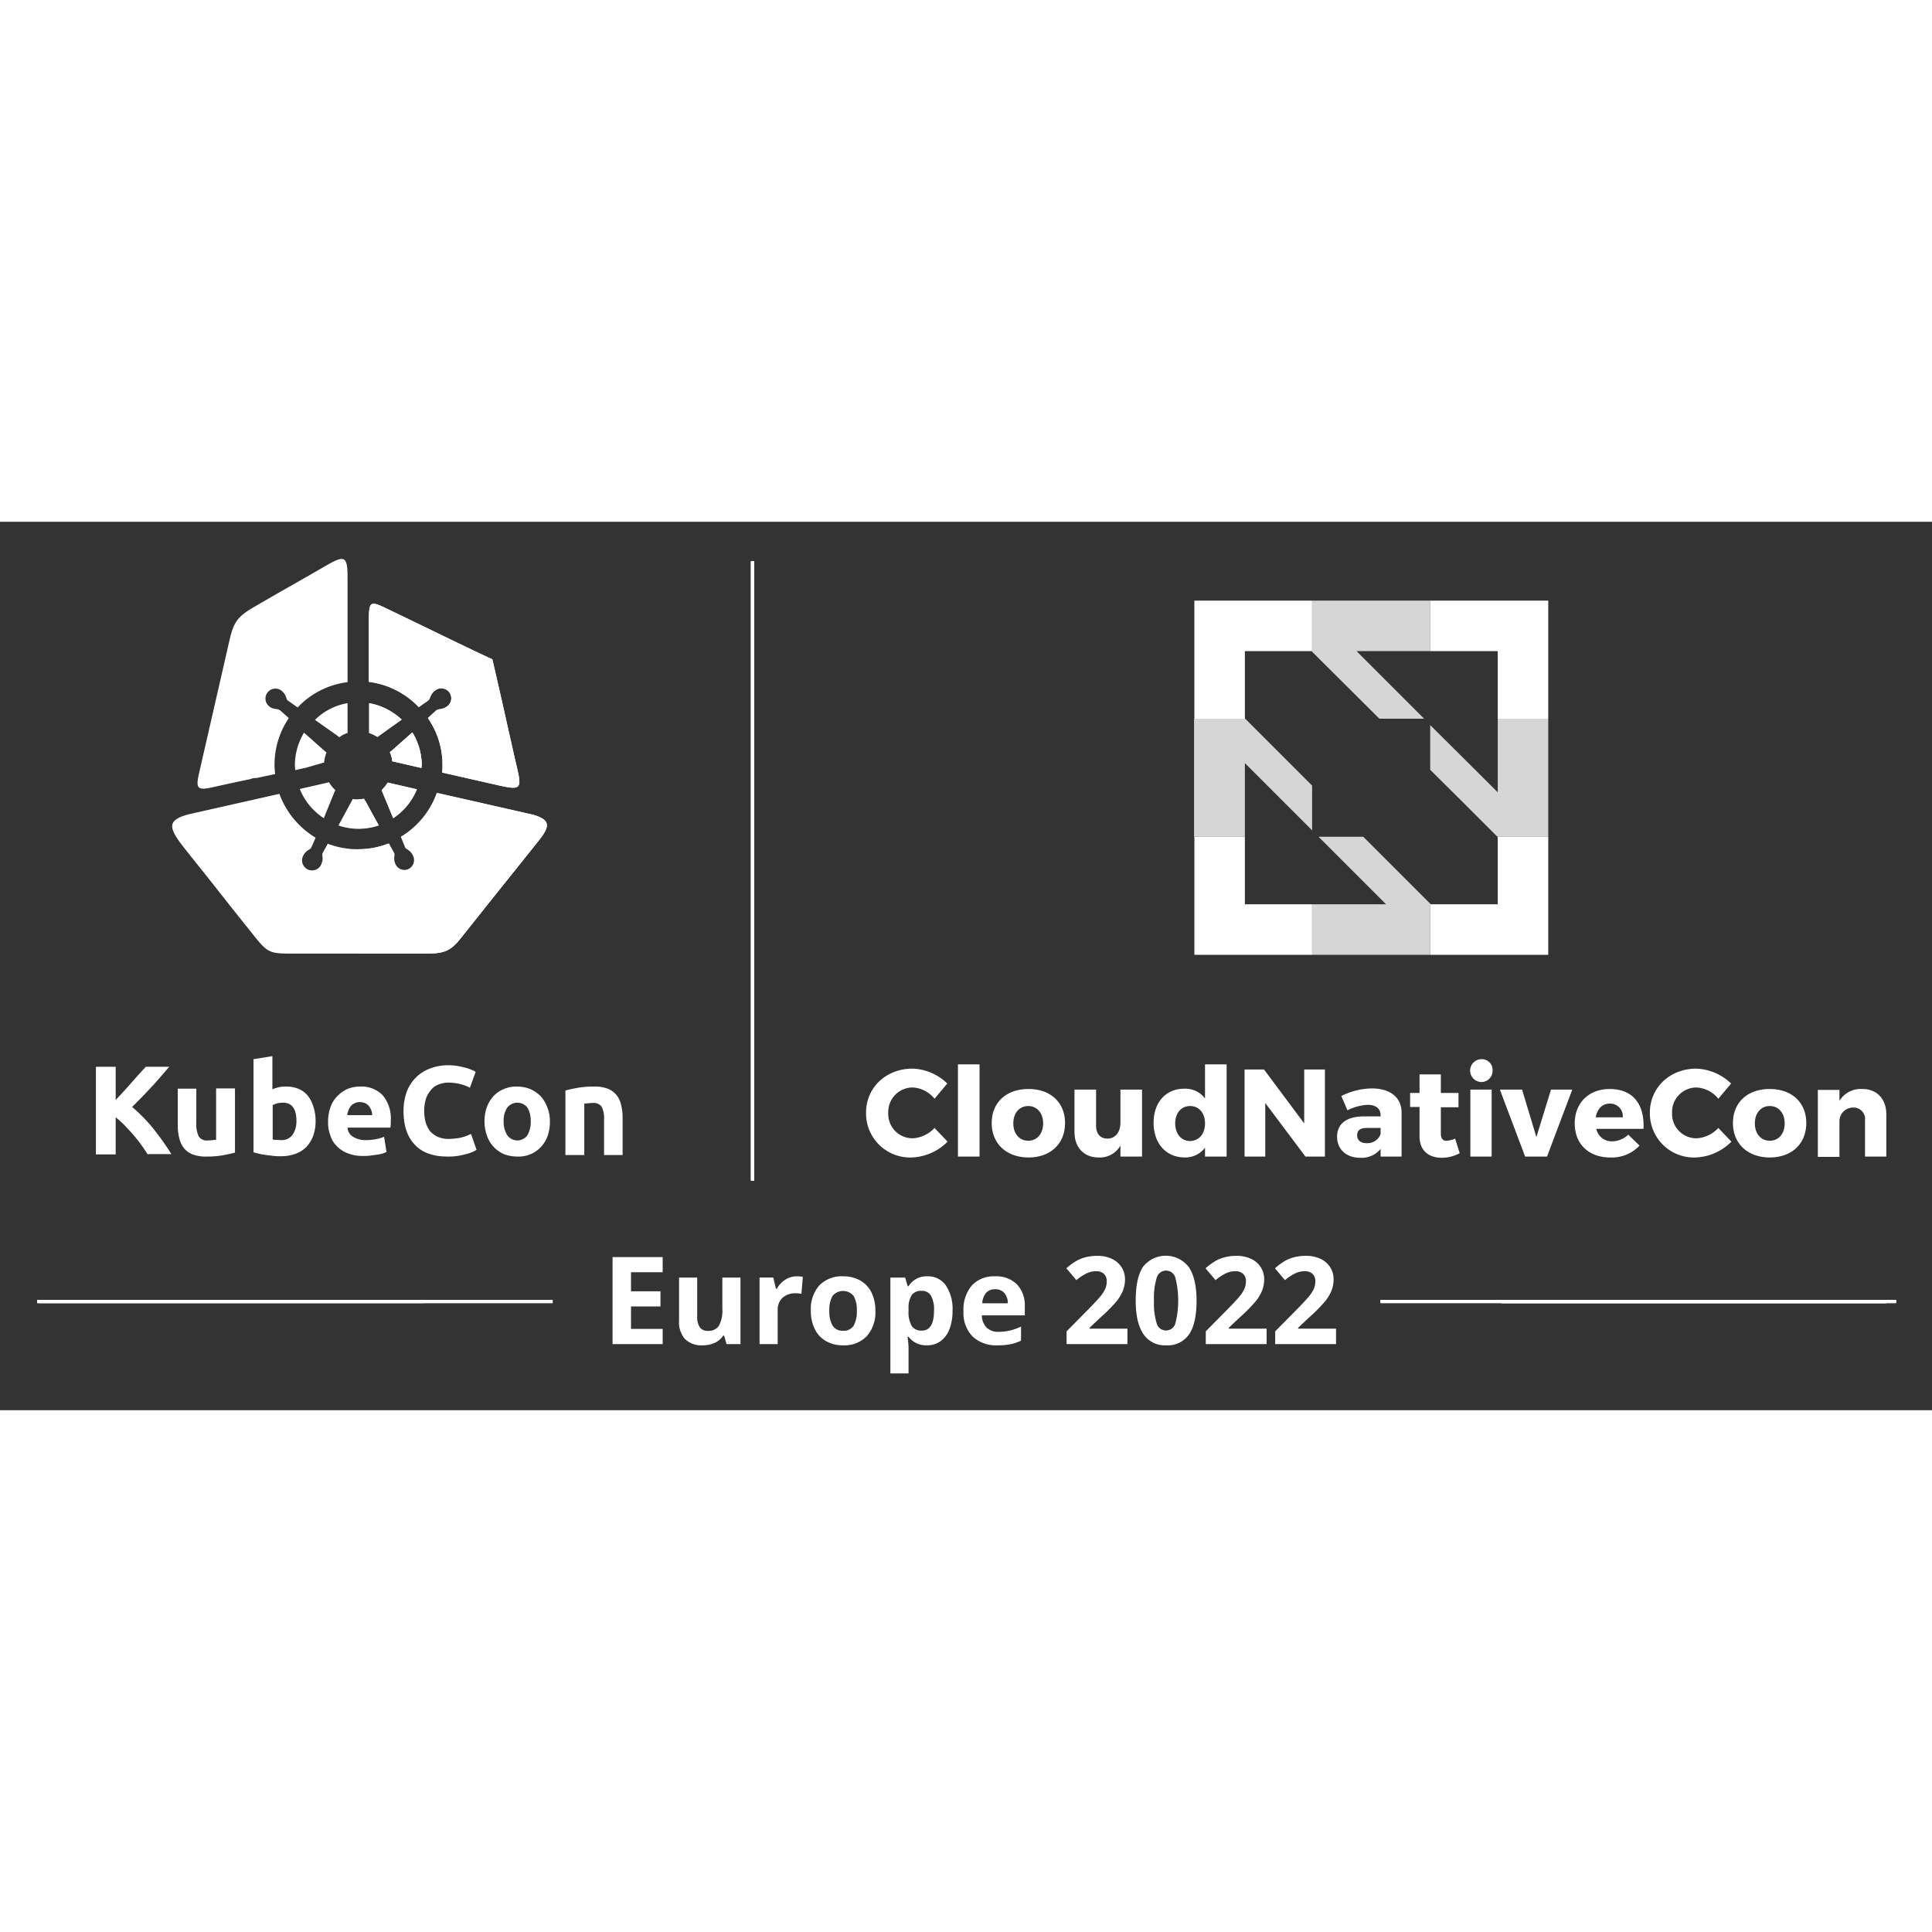 <?xml version="1.0" encoding="UTF-8"?> <svg xmlns:xlink="http://www.w3.org/1999/xlink" xmlns="http://www.w3.org/2000/svg" role="img" viewBox="-4.90 0.85 410.54 188.79" width="100" height="100"><rect x="-4.90" y="0.85" width="410.54" height="188.79" fill="#333333" stroke="none"/><title>kubecon-eu-2022-webgraphics_white-logo.svg</title><defs><clipPath id="clip-path"><path d="M154.689 9.264h.647v131.58h-.647z" class="cls-1"></path></clipPath><clipPath id="clip-path-2"><path d="M314.137 166.223h81.793v.647h-81.793z" class="cls-1"></path></clipPath><clipPath id="clip-path-3"><path d="M288.468 166.223H398v.647H288.468z" class="cls-1"></path></clipPath><clipPath id="clip-path-4"><path d="M3 166.223h109.532v.647H3z" class="cls-1"></path></clipPath><style>.cls-1,.cls-2{fill:#fff}.cls-2{fill-rule:evenodd}</style></defs><path d="M3.388 166.223h81.793v.647H3.388z" class="cls-1" id="SVGID"></path><path d="M3.388 166.223h81.793v.647H3.388zm111.86-44.518c.711-.194 1.552-.388 2.651-.582a19.144 19.144 0 0 1 3.362-.259 7.779 7.779 0 0 1 2.974.453 4.546 4.546 0 0 1 1.875 1.358 5.117 5.117 0 0 1 .97 2.069 11.449 11.449 0 0 1 .323 2.651v8.018h-3.944v-7.565a5.399 5.399 0 0 0-.517-2.716 2.117 2.117 0 0 0-1.94-.776 4.58 4.58 0 0 0-.905.065c-.323 0-.582.065-.841.065v10.927h-4.009zm-7.371 6.531a5.372 5.372 0 0 0-.711-2.91 2.718 2.718 0 0 0-4.267 0 4.855 4.855 0 0 0-.776 2.91 5.211 5.211 0 0 0 .776 2.974 2.621 2.621 0 0 0 4.267 0 5.616 5.616 0 0 0 .711-2.974m4.073 0a9.088 9.088 0 0 1-.453 3.039 6.92 6.92 0 0 1-1.422 2.392 6.471 6.471 0 0 1-5.043 2.069 7.957 7.957 0 0 1-2.845-.517 6.49 6.49 0 0 1-2.198-1.552 6.726 6.726 0 0 1-1.422-2.392 9.185 9.185 0 0 1 0-6.078 7.04 7.04 0 0 1 1.422-2.328 6.308 6.308 0 0 1 2.198-1.487 6.656 6.656 0 0 1 2.78-.517 7.603 7.603 0 0 1 2.78.517 7.332 7.332 0 0 1 2.198 1.487 7.04 7.04 0 0 1 1.422 2.328 7.716 7.716 0 0 1 .582 3.039m-21.79 7.5c-3.039 0-5.367-.841-6.918-2.522-1.616-1.681-2.392-4.073-2.392-7.177a11.806 11.806 0 0 1 .711-4.138 8.357 8.357 0 0 1 5.043-4.914 10.51 10.51 0 0 1 3.815-.647 10.9 10.9 0 0 1 2.134.194c.647.129 1.229.259 1.681.388a12.722 12.722 0 0 1 1.229.453 2.315 2.315 0 0 1 .711.388l-1.229 3.362a8.096 8.096 0 0 0-2.004-.776 10.474 10.474 0 0 0-2.586-.323 6.007 6.007 0 0 0-1.875.323 3.868 3.868 0 0 0-1.616 1.035 6.241 6.241 0 0 0-1.164 1.81 8.516 8.516 0 0 0-.453 2.716 9.363 9.363 0 0 0 .259 2.392 5.967 5.967 0 0 0 .905 1.94 4.869 4.869 0 0 0 1.681 1.293 5.753 5.753 0 0 0 2.457.453 11.7 11.7 0 0 0 1.616-.129 6.522 6.522 0 0 0 1.293-.259 8.459 8.459 0 0 0 .97-.323 3.955 3.955 0 0 1 .776-.323l1.164 3.362a7.884 7.884 0 0 1-2.522.97 12.492 12.492 0 0 1-3.686.453m-15.971-8.858a2.594 2.594 0 0 0-.194-.97 3.484 3.484 0 0 0-.453-.841 2.588 2.588 0 0 0-.776-.647 3.088 3.088 0 0 0-1.164-.259 2.214 2.214 0 0 0-1.164.259 1.765 1.765 0 0 0-.776.582 3.024 3.024 0 0 0-.517.905 4.843 4.843 0 0 0-.259 1.035h5.302zM64.814 128.365a8.818 8.818 0 0 1 .582-3.298 6.129 6.129 0 0 1 1.552-2.328 6.495 6.495 0 0 1 2.134-1.422 6.933 6.933 0 0 1 2.522-.453 6.288 6.288 0 0 1 4.785 1.81 7.617 7.617 0 0 1 1.746 5.431v.776c0 .259-.065.517-.065.711h-9.117a2.404 2.404 0 0 0 1.164 1.94 4.978 4.978 0 0 0 2.716.711 11.384 11.384 0 0 0 2.134-.194 8.11 8.11 0 0 0 1.746-.517l.517 3.233a5.774 5.774 0 0 1-.841.323 6.868 6.868 0 0 1-1.229.259c-.453.065-.905.129-1.422.194a11.948 11.948 0 0 1-1.487.065 8.359 8.359 0 0 1-3.298-.582 6.128 6.128 0 0 1-2.328-1.552 5.288 5.288 0 0 1-1.358-2.328 7.381 7.381 0 0 1-.453-2.78m-2.651-.065a9.074 9.074 0 0 1-.517 3.039 7.04 7.04 0 0 1-1.422 2.328 6.254 6.254 0 0 1-2.328 1.487 9.178 9.178 0 0 1-3.104.517 13.534 13.534 0 0 1-1.552-.065l-1.552-.194a11.934 11.934 0 0 1-1.487-.259c-.453-.129-.905-.194-1.229-.323v-19.785l4.009-.647v7.048a9.158 9.158 0 0 1 1.422-.453 6.043 6.043 0 0 1 1.552-.129 6.679 6.679 0 0 1 2.651.517 4.889 4.889 0 0 1 1.94 1.487 6.564 6.564 0 0 1 1.164 2.328 9.48 9.48 0 0 1 .453 3.104m-4.073-.129c0-2.586-.97-3.88-2.845-3.88a7.925 7.925 0 0 0-1.229.129 7.528 7.528 0 0 0-.97.388v7.306a2.664 2.664 0 0 0 .776.065c.323 0 .647.065.97.065a2.879 2.879 0 0 0 2.457-1.099 5.072 5.072 0 0 0 .841-2.974m-13.061 6.724c-.711.194-1.552.388-2.651.582a19.144 19.144 0 0 1-3.362.259 7.779 7.779 0 0 1-2.974-.453 4.546 4.546 0 0 1-1.875-1.358 5.556 5.556 0 0 1-.97-2.069 11.021 11.021 0 0 1-.323-2.651v-7.888H36.817v7.371a5.869 5.869 0 0 0 .517 2.78 2.005 2.005 0 0 0 1.94.841 4.58 4.58 0 0 0 .905-.065c.323 0 .582-.065.841-.065v-10.927h4.009v13.643zm-18.492.453c-.388-.582-.841-1.293-1.358-2.004a24.222 24.222 0 0 0-1.681-2.134c-.582-.711-1.229-1.358-1.875-2.069a23.62 23.62 0 0 0-1.94-1.746v7.888h-4.203v-18.622h4.203v7.048c1.099-1.164 2.198-2.328 3.298-3.621 1.099-1.229 2.134-2.392 3.104-3.427h4.979c-1.293 1.487-2.522 2.974-3.815 4.332-1.293 1.422-2.651 2.78-4.073 4.203a34.947 34.947 0 0 1 4.332 4.397 57.252 57.252 0 0 1 4.009 5.625H26.536z" class="cls-1"></path><path d="M60.158 53.102l-2.328.517c0-.323-.065-.647-.065-.97a13.389 13.389 0 0 1 1.94-6.983l4.526 4.009a.893.893 0 0 0 .259.194 7.373 7.373 0 0 0-.517 2.134c-.129.065-.323.065-.453.129zM68.952 39.395v6.337a5.606 5.606 0 0 0-1.746.905c-.194-.129-.388-.323-.582-.453l-4.591-3.233a12.756 12.756 0 0 1 6.918-3.556M37.463 54.008c2.198-9.634 4.074-17.781 6.272-27.415.97-4.332 1.616-5.496 5.561-7.759 5.431-3.168 9.505-5.431 15.324-8.794 3.621-2.069 4.332-1.94 4.332 2.522v22.372a17.48 17.48 0 0 0-10.604 5.367l-1.94-1.358a.935.935 0 0 1-.453-.647 3.149 3.149 0 0 0-1.035-1.552 2.116 2.116 0 0 0-2.651 3.298 2.24 2.24 0 0 0 1.035.517c.259.065.517.065.776.129a1.598 1.598 0 0 1 .582.259l1.81 1.616a17.703 17.703 0 0 0-3.039 9.957c0 .647.065 1.293.129 1.94l-3.944.841a3.977 3.977 0 0 0-.841.065l-.582.194c-2.586.517-5.173 1.099-7.824 1.681-3.556.841-3.686.129-2.91-3.233m36.08-8.276v-6.337a13.596 13.596 0 0 1 6.918 3.492l-4.979 3.556c-.065.065-.129.129-.194.129a7.186 7.186 0 0 0-1.746-.841m11.121 7.436l-6.207-1.423a6.122 6.122 0 0 0-.517-1.94c.065-.065.129-.129.194-.129l4.591-4.074a13.51 13.51 0 0 1 2.004 7.048 1.26 1.26 0 0 0-.065.517m-8.082-34.204c3.362 1.616 5.755 2.78 9.117 4.397 4.655 2.263 9.311 4.526 14.031 6.724 1.164 5.043 2.328 10.087 3.427 15.13.711 3.039 1.035 4.655 1.746 7.63 1.099 4.72.97 5.108-3.88 4.009L89.061 54.137a12.458 12.458 0 0 0 .065-1.552 17.333 17.333 0 0 0-3.104-10.022l1.681-1.552a1.435 1.435 0 0 1 .711-.323 3.384 3.384 0 0 0 1.746-.647 2.116 2.116 0 1 0-2.645-3.302l-.006.004a2.633 2.633 0 0 0-.776.905c-.129.259-.194.453-.323.711a1.006 1.006 0 0 1-.388.517l-1.94 1.358a17.654 17.654 0 0 0-10.604-5.367V21.226c.065-3.168.323-3.556 3.104-2.263m-4.138 40.735a7.162 7.162 0 0 1-1.229.129 7.027 7.027 0 0 1-1.164-.065l-.194.388-2.845 5.237a13.426 13.426 0 0 0 4.267.711 14.14 14.14 0 0 0 4.332-.711l-2.845-5.173a2.268 2.268 0 0 1-.323-.517m5.043-3.427l6.207 1.422a13.412 13.412 0 0 1-5.043 6.143l-2.457-5.949a10.13 10.13 0 0 0 1.293-1.616m-18.686 1.358l6.207-1.422a8.593 8.593 0 0 0 1.358 1.681l-.194.388-2.263 5.561a13.319 13.319 0 0 1-5.108-6.207m50.822 10.927c-2.974 3.686-4.332 5.431-7.306 9.117-3.362 4.203-6.078 7.63-9.44 11.833-2.392 3.039-4.138 3.104-8.082 3.104H57.637c-5.173 0-5.561 0-8.729-4.009-3.168-3.944-5.625-7.048-8.729-10.992-2.457-3.104-3.104-3.88-5.561-6.983-3.815-4.785-4.461-6.531 1.487-7.824l18.363-4.138a18.157 18.157 0 0 0 7.694 9.311l-.841 1.94a1.141 1.141 0 0 1-.517.582 2.932 2.932 0 0 0-1.293 1.358 2.125 2.125 0 0 0 3.8 1.904l.012-.024.003-.005a3.453 3.453 0 0 0 .323-1.164 3.147 3.147 0 0 0-.065-.776 1.166 1.166 0 0 1 .129-.647l1.035-1.875a18.087 18.087 0 0 0 6.401 1.164 17.148 17.148 0 0 0 6.466-1.228l1.035 1.875a1.058 1.058 0 0 1 .129.776 2.909 2.909 0 0 0 .259 1.81 2.125 2.125 0 0 0 3.832-1.84l-.014-.028-.004-.008a2.701 2.701 0 0 0-.711-.97 3.925 3.925 0 0 0-.647-.453.803.803 0 0 1-.388-.517L80.267 67.78a17.734 17.734 0 0 0 7.63-9.311l20.238 4.591c4.074 1.099 3.815 2.522 1.487 5.496" class="cls-2"></path><path d="M73.543 45.731v-6.337a13.596 13.596 0 0 1 6.918 3.492l-4.979 3.556c-.065.065-.129.129-.194.129a7.185 7.185 0 0 0-1.746-.841m11.121 7.436l-6.207-1.423a6.122 6.122 0 0 0-.517-1.94c.065-.065.129-.129.194-.129l4.591-4.074a13.51 13.51 0 0 1 2.004 7.048 1.26 1.26 0 0 0-.065.517m-8.082-34.204c3.362 1.616 5.755 2.78 9.117 4.397 4.655 2.263 9.311 4.526 14.031 6.724 1.164 5.043 2.328 10.087 3.427 15.13.711 3.039 1.035 4.655 1.746 7.63 1.099 4.72.97 5.108-3.88 4.009L89.061 54.137a12.458 12.458 0 0 0 .065-1.552 17.333 17.333 0 0 0-3.104-10.022l1.681-1.552a1.435 1.435 0 0 1 .711-.323 3.384 3.384 0 0 0 1.746-.647 2.116 2.116 0 1 0-2.645-3.302l-.006.004a2.633 2.633 0 0 0-.776.905c-.129.259-.194.453-.323.711a1.006 1.006 0 0 1-.388.517l-1.94 1.358a17.654 17.654 0 0 0-10.604-5.367V21.226c.065-3.168.323-3.556 3.104-2.263m.905 37.308l6.207 1.422a13.412 13.412 0 0 1-5.043 6.143l-2.457-5.949a10.129 10.129 0 0 0 1.293-1.616m-6.272 9.763V59.827a7.922 7.922 0 0 0 1.229-.129 1.62 1.62 0 0 0 .259.453l2.845 5.173a14.14 14.14 0 0 1-4.332.711m38.407 2.522c-2.974 3.686-4.332 5.431-7.306 9.117-3.362 4.203-6.078 7.63-9.44 11.833-2.392 3.039-4.138 3.104-8.082 3.104H71.28V70.431a17.147 17.147 0 0 0 6.466-1.229l1.035 1.875a1.058 1.058 0 0 1 .129.776 2.909 2.909 0 0 0 .259 1.81 2.125 2.125 0 0 0 3.815-1.875 2.701 2.701 0 0 0-.711-.97 3.925 3.925 0 0 0-.647-.453.803.803 0 0 1-.388-.517L80.397 67.78a17.734 17.734 0 0 0 7.63-9.311l20.238 4.591c3.944 1.099 3.686 2.522 1.358 5.496" class="cls-2"></path><path d="M259.63 67.78h-10.733v25.088h25.023V82.134h-14.29zm53.731.065v14.29h-14.225l-.129-.129v10.863h25.088V67.78h-10.798zm-64.465-25.152h10.798l-.065-.065V28.338h14.225l.065.129V17.605H248.897zm50.11-25.088v10.733h14.354v14.354h10.733V17.605z" class="cls-1"></path><path d="M297.714 42.692l-14.354-14.354h15.647V17.605h-25.088v10.863l14.29 14.225zM284.782 67.78h-9.505l11.897 11.897 2.457 2.457h-15.712v10.733h25.088V82.005l-7.112-7.112zm28.579-25.088v15.647l-2.457-2.457-11.897-11.833v9.505l7.177 7.112 7.112 7.112h10.798V42.692zm-39.442 14.225L259.695 42.692h-10.863V67.78h10.798V52.133l14.29 14.29z" class="cls-1" opacity=".8"></path><path d="M196.394 120.218l-2.716 3.233a6.356 6.356 0 0 0-4.655-2.392 5.193 5.193 0 0 0-5.176 5.21q0.0.079.003.157a5.171 5.171 0 0 0 4.904 5.425q.134.007.269.007a6.837 6.837 0 0 0 4.655-2.198l2.78 2.91a11.321 11.321 0 0 1-7.63 3.362 9.367 9.367 0 0 1-9.694-9.027q-.009-.239-.005-.478c0-5.367 4.267-9.375 9.893-9.375a11.128 11.128 0 0 1 7.371 3.168zm2.263 15.518V116.145h4.591v19.592zm22.76-7.112c0 4.397-3.104 7.306-7.759 7.306s-7.824-2.91-7.824-7.306 3.104-7.242 7.824-7.242c4.655 0 7.759 2.845 7.759 7.242zm-10.992.065c0 2.198 1.293 3.686 3.168 3.686s3.168-1.487 3.168-3.686-1.293-3.686-3.168-3.686-3.168 1.487-3.168 3.686zm27.351 7.048h-4.591v-2.328a5.041 5.041 0 0 1-4.655 2.522c-3.104 0-5.108-2.134-5.108-5.431v-8.988h4.591v7.694c0 1.681.905 2.716 2.392 2.716 1.746 0 2.78-1.422 2.78-3.362v-7.048h4.591zm17.975 0h-4.591v-1.875a5.271 5.271 0 0 1-4.267 2.069c-4.009 0-6.66-2.974-6.66-7.371 0-4.332 2.586-7.242 6.531-7.242a5.255 5.255 0 0 1 4.397 2.069v-7.242h4.591v19.592zm-4.591-7.048c0-2.198-1.293-3.686-3.168-3.686s-3.168 1.487-3.168 3.686 1.293 3.75 3.168 3.75c1.94-.065 3.168-1.552 3.168-3.75zm21.337 7.048l-8.535-11.38v11.38h-4.397V117.244h4.138l8.535 11.445V117.244h4.397v18.492zm20.432-9.311v9.311h-4.461v-1.616a5.176 5.176 0 0 1-4.332 1.875c-3.039 0-4.914-1.875-4.914-4.461 0-2.716 1.94-4.267 5.496-4.332h3.75v-.194c0-1.422-.905-2.263-2.78-2.263a10.886 10.886 0 0 0-4.267 1.164l-1.293-3.039a14.82 14.82 0 0 1 6.595-1.616c3.944.065 6.207 2.004 6.207 5.173zm-4.461 4.526v-1.293h-2.91c-1.358 0-2.069.453-2.069 1.552 0 1.035.711 1.681 2.004 1.681a2.956 2.956 0 0 0 2.974-1.94zm16.811 4.074a8.136 8.136 0 0 1-3.815.97c-2.78 0-4.72-1.552-4.72-4.526v-6.272h-2.004v-2.974h2.004v-3.944h4.526v3.944h3.75v3.039h-3.75v5.561c0 1.099.453 1.616 1.293 1.552a5.355 5.355 0 0 0 1.746-.453zm6.983-17.587a2.363 2.363 0 0 1-2.267 2.455q-.063.003-.126.002a2.425 2.425 0 0 1 0-4.849 2.273 2.273 0 0 1 2.392 2.392zm-4.72 18.298v-14.225h4.526v14.225zm11.639 0l-5.367-14.225h4.72l3.039 10.087 3.104-10.087h4.526l-5.367 14.225zm25.152-5.884h-10.022a3.327 3.327 0 0 0 3.362 2.651 5.08 5.08 0 0 0 3.427-1.422l2.392 2.328a8.074 8.074 0 0 1-6.207 2.522c-4.655 0-7.565-2.91-7.565-7.242 0-4.397 3.039-7.306 7.436-7.306 4.979 0 7.436 3.298 7.177 8.47zm-4.397-2.457a2.683 2.683 0 0 0-2.78-2.91c-1.616 0-2.651 1.164-2.974 2.91zm23.018-7.177l-2.716 3.233a6.356 6.356 0 0 0-4.655-2.392 5.193 5.193 0 0 0-5.176 5.21q0.0.079.003.157a5.171 5.171 0 0 0 4.904 5.425q.134.007.269.007a6.837 6.837 0 0 0 4.655-2.198l2.78 2.91a11.321 11.321 0 0 1-7.63 3.362 9.367 9.367 0 0 1-9.694-9.027q-.008-.239-.005-.478c0-5.367 4.267-9.375 9.893-9.375a11.263 11.263 0 0 1 7.371 3.168zm15.971 8.406c0 4.397-3.104 7.306-7.759 7.306s-7.824-2.91-7.824-7.306 3.104-7.242 7.824-7.242c4.655 0 7.759 2.845 7.759 7.242zm-10.927.065c0 2.198 1.293 3.686 3.168 3.686s3.168-1.487 3.168-3.686-1.293-3.686-3.168-3.686-3.168 1.487-3.168 3.686zm27.933-1.94v8.988h-4.526v-7.694a2.433 2.433 0 0 0-2.522-2.716 2.896 2.896 0 0 0-2.91 2.91v7.565h-4.591v-14.225h4.591v2.328a5.248 5.248 0 0 1 4.785-2.522c3.104-.065 5.173 2.069 5.173 5.367z" class="cls-1"></path><path d="M154.689 9.264h.647v131.58h-.647z" class="cls-1" id="SVGID-2"></path><path d="M154.689 9.264h.647v131.58h-.647z" class="cls-1"></path><path d="M154.689 9.264h.647v131.58h-.647z" class="cls-1"></path><path d="M154.689 9.264h.647v131.58h-.647z" class="cls-1"></path><g clip-path="url(#clip-path)"><path d="M154.689 9.264h.647v131.58h-.647z" class="cls-1"></path></g><path d="M314.137 166.223h81.793v.647h-81.793z" class="cls-1" id="SVGID-3"></path><path d="M314.137 166.223h81.793v.647h-81.793z" class="cls-1"></path><path d="M314.137 166.223h81.793v.647h-81.793z" class="cls-1"></path><path d="M314.137 166.223h81.793v.647h-81.793z" class="cls-1"></path><g clip-path="url(#clip-path-2)"><path d="M314.137 166.223h81.793v.647h-81.793z" class="cls-1"></path></g><path d="M135.916 175.594H125.265v-18.494h10.651v3.213h-6.73v4.061h6.262v3.213h-6.262v4.769h6.73zm13.573 0l-.518-1.809h-.203a4.07 4.07 0 0 1-1.758 1.524 6.005 6.005 0 0 1-2.593.538 4.937 4.937 0 0 1-3.757-1.334 5.369 5.369 0 0 1-1.265-3.839v-9.222h3.858v8.26a3.968 3.968 0 0 0 .544 2.296 1.979 1.979 0 0 0 1.733.765 2.605 2.605 0 0 0 2.34-1.081 6.709 6.709 0 0 0 .721-3.586v-6.654h3.858v14.143zm14.902-14.408a6.217 6.217 0 0 1 1.303.114l-.291 3.618a4.43 4.43 0 0 0-1.138-.127 4.091 4.091 0 0 0-2.878.949 3.43 3.43 0 0 0-1.031 2.656v7.198h-3.858v-14.143h2.922l.569 2.378h.19a5.318 5.318 0 0 1 1.777-1.916 4.384 4.384 0 0 1 2.435-.727zm16.723 7.312a7.598 7.598 0 0 1-1.822 5.402 6.604 6.604 0 0 1-5.072 1.948 7.097 7.097 0 0 1-3.593-.892 5.935 5.935 0 0 1-2.391-2.562 8.61 8.61 0 0 1-.835-3.896 7.557 7.557 0 0 1 1.809-5.389 6.642 6.642 0 0 1 5.085-1.923 7.139 7.139 0 0 1 3.593.885 5.909 5.909 0 0 1 2.39 2.543 8.526 8.526 0 0 1 .835 3.884zm-9.779 0a5.934 5.934 0 0 0 .69 3.175 2.464 2.464 0 0 0 2.245 1.075 2.426 2.426 0 0 0 2.22-1.069 6.02 6.02 0 0 0 .677-3.181 5.84 5.84 0 0 0-.683-3.15 2.904 2.904 0 0 0-4.465-.006 5.838 5.838 0 0 0-.683 3.156zm20.734 7.35a4.69 4.69 0 0 1-3.909-1.809h-.202q.202 1.771.202 2.049v5.73H184.302v-20.366h3.137l.544 1.834h.177a4.464 4.464 0 0 1 4.01-2.1 4.589 4.589 0 0 1 3.921 1.936 8.953 8.953 0 0 1 1.417 5.376 10.616 10.616 0 0 1-.664 3.934 5.525 5.525 0 0 1-1.891 2.543 4.846 4.846 0 0 1-2.884.873zm-1.138-11.575a2.436 2.436 0 0 0-2.087.879 5.047 5.047 0 0 0-.683 2.903v.417a5.959 5.959 0 0 0 .677 3.264 2.416 2.416 0 0 0 2.144.987q2.594 0 2.594-4.276a6.107 6.107 0 0 0-.639-3.131 2.18 2.18 0 0 0-2.005-1.044zm16.167 11.575a7.299 7.299 0 0 1-5.338-1.885 7.136 7.136 0 0 1-1.923-5.338 7.847 7.847 0 0 1 1.777-5.496 6.328 6.328 0 0 1 4.914-1.942 6.228 6.228 0 0 1 4.667 1.708 6.459 6.459 0 0 1 1.67 4.718v1.872h-9.12a3.713 3.713 0 0 0 .974 2.568 3.428 3.428 0 0 0 2.555.923 10.6 10.6 0 0 0 2.416-.266 12.087 12.087 0 0 0 2.378-.847v2.985a9.059 9.059 0 0 1-2.163.753 13.633 13.633 0 0 1-2.808.247zm-.544-11.916a2.446 2.446 0 0 0-1.922.778 3.6 3.6 0 0 0-.797 2.207h5.414a3.217 3.217 0 0 0-.747-2.207 2.527 2.527 0 0 0-1.948-.778zm28.121 11.663h-12.928v-2.72l4.643-4.693q2.062-2.113 2.694-2.929a6.439 6.439 0 0 0 .911-1.511 3.854 3.854 0 0 0 .278-1.442 2.102 2.102 0 0 0-.614-1.657 2.38 2.38 0 0 0-1.638-.544 4.714 4.714 0 0 0-2.087.493 10.786 10.786 0 0 0-2.113 1.404l-2.125-2.517a13.849 13.849 0 0 1 2.264-1.644 8.32 8.32 0 0 1 1.961-.74 10.047 10.047 0 0 1 2.378-.259 7.043 7.043 0 0 1 3.061.632 4.883 4.883 0 0 1 2.062 1.771 4.705 4.705 0 0 1 .734 2.606 6.378 6.378 0 0 1-.449 2.397 9.209 9.209 0 0 1-1.391 2.296 34.039 34.039 0 0 1-3.321 3.352l-2.378 2.239v.177h8.058zm14.687-9.247q0 4.845-1.588 7.172a5.508 5.508 0 0 1-4.889 2.328 5.444 5.444 0 0 1-4.826-2.403q-1.626-2.403-1.626-7.097 0-4.896 1.581-7.217a6.149 6.149 0 0 1 9.708.108q1.638 2.429 1.638 7.109zm-9.045 0a14.38 14.38 0 0 0 .588 4.876 2.037 2.037 0 0 0 1.98 1.474 2.058 2.058 0 0 0 1.973-1.493 19.77 19.77 0 0 0-.006-9.747 2.049 2.049 0 0 0-3.941 0 14.366 14.366 0 0 0-.594 4.889zm23.933 9.247H251.321v-2.72l4.643-4.693q2.062-2.113 2.694-2.929a6.438 6.438 0 0 0 .911-1.511 3.853 3.853 0 0 0 .278-1.442 2.102 2.102 0 0 0-.614-1.657 2.38 2.38 0 0 0-1.638-.544 4.714 4.714 0 0 0-2.087.493 10.786 10.786 0 0 0-2.113 1.404l-2.125-2.517a13.849 13.849 0 0 1 2.264-1.644 8.32 8.32 0 0 1 1.961-.74 10.047 10.047 0 0 1 2.378-.259 7.043 7.043 0 0 1 3.061.632 4.882 4.882 0 0 1 2.062 1.771 4.705 4.705 0 0 1 .734 2.606 6.378 6.378 0 0 1-.449 2.397 9.208 9.208 0 0 1-1.391 2.296 34.038 34.038 0 0 1-3.321 3.352l-2.378 2.239v.177h8.058zM288.468 166.223H398v.647H288.468z" class="cls-1"></path><path d="M288.468 166.223H398v.647H288.468z" class="cls-1"></path><g clip-path="url(#clip-path-3)"><path d="M288.468 166.223H398v.647H288.468z" class="cls-1"></path></g><path d="M3 166.223h109.532v.647H3z" class="cls-1"></path><path d="M3 166.223h109.532v.647H3z" class="cls-1"></path><g clip-path="url(#clip-path-4)"><path d="M3 166.223h109.532v.647H3z" class="cls-1"></path></g><path d="M279 175.594h-12.928v-2.72l4.643-4.693q2.062-2.113 2.694-2.929a6.438 6.438 0 0 0 .911-1.511 3.853 3.853 0 0 0 .278-1.442 2.102 2.102 0 0 0-.614-1.657 2.38 2.38 0 0 0-1.638-.544 4.714 4.714 0 0 0-2.087.493 10.786 10.786 0 0 0-2.113 1.404l-2.125-2.517a13.849 13.849 0 0 1 2.264-1.644 8.32 8.32 0 0 1 1.961-.74 10.047 10.047 0 0 1 2.378-.259 7.043 7.043 0 0 1 3.061.632 4.882 4.882 0 0 1 2.062 1.771 4.705 4.705 0 0 1 .734 2.606 6.378 6.378 0 0 1-.449 2.397 9.208 9.208 0 0 1-1.391 2.296 34.038 34.038 0 0 1-3.321 3.352l-2.378 2.239v.177h8.058z" class="cls-1"></path></svg> 